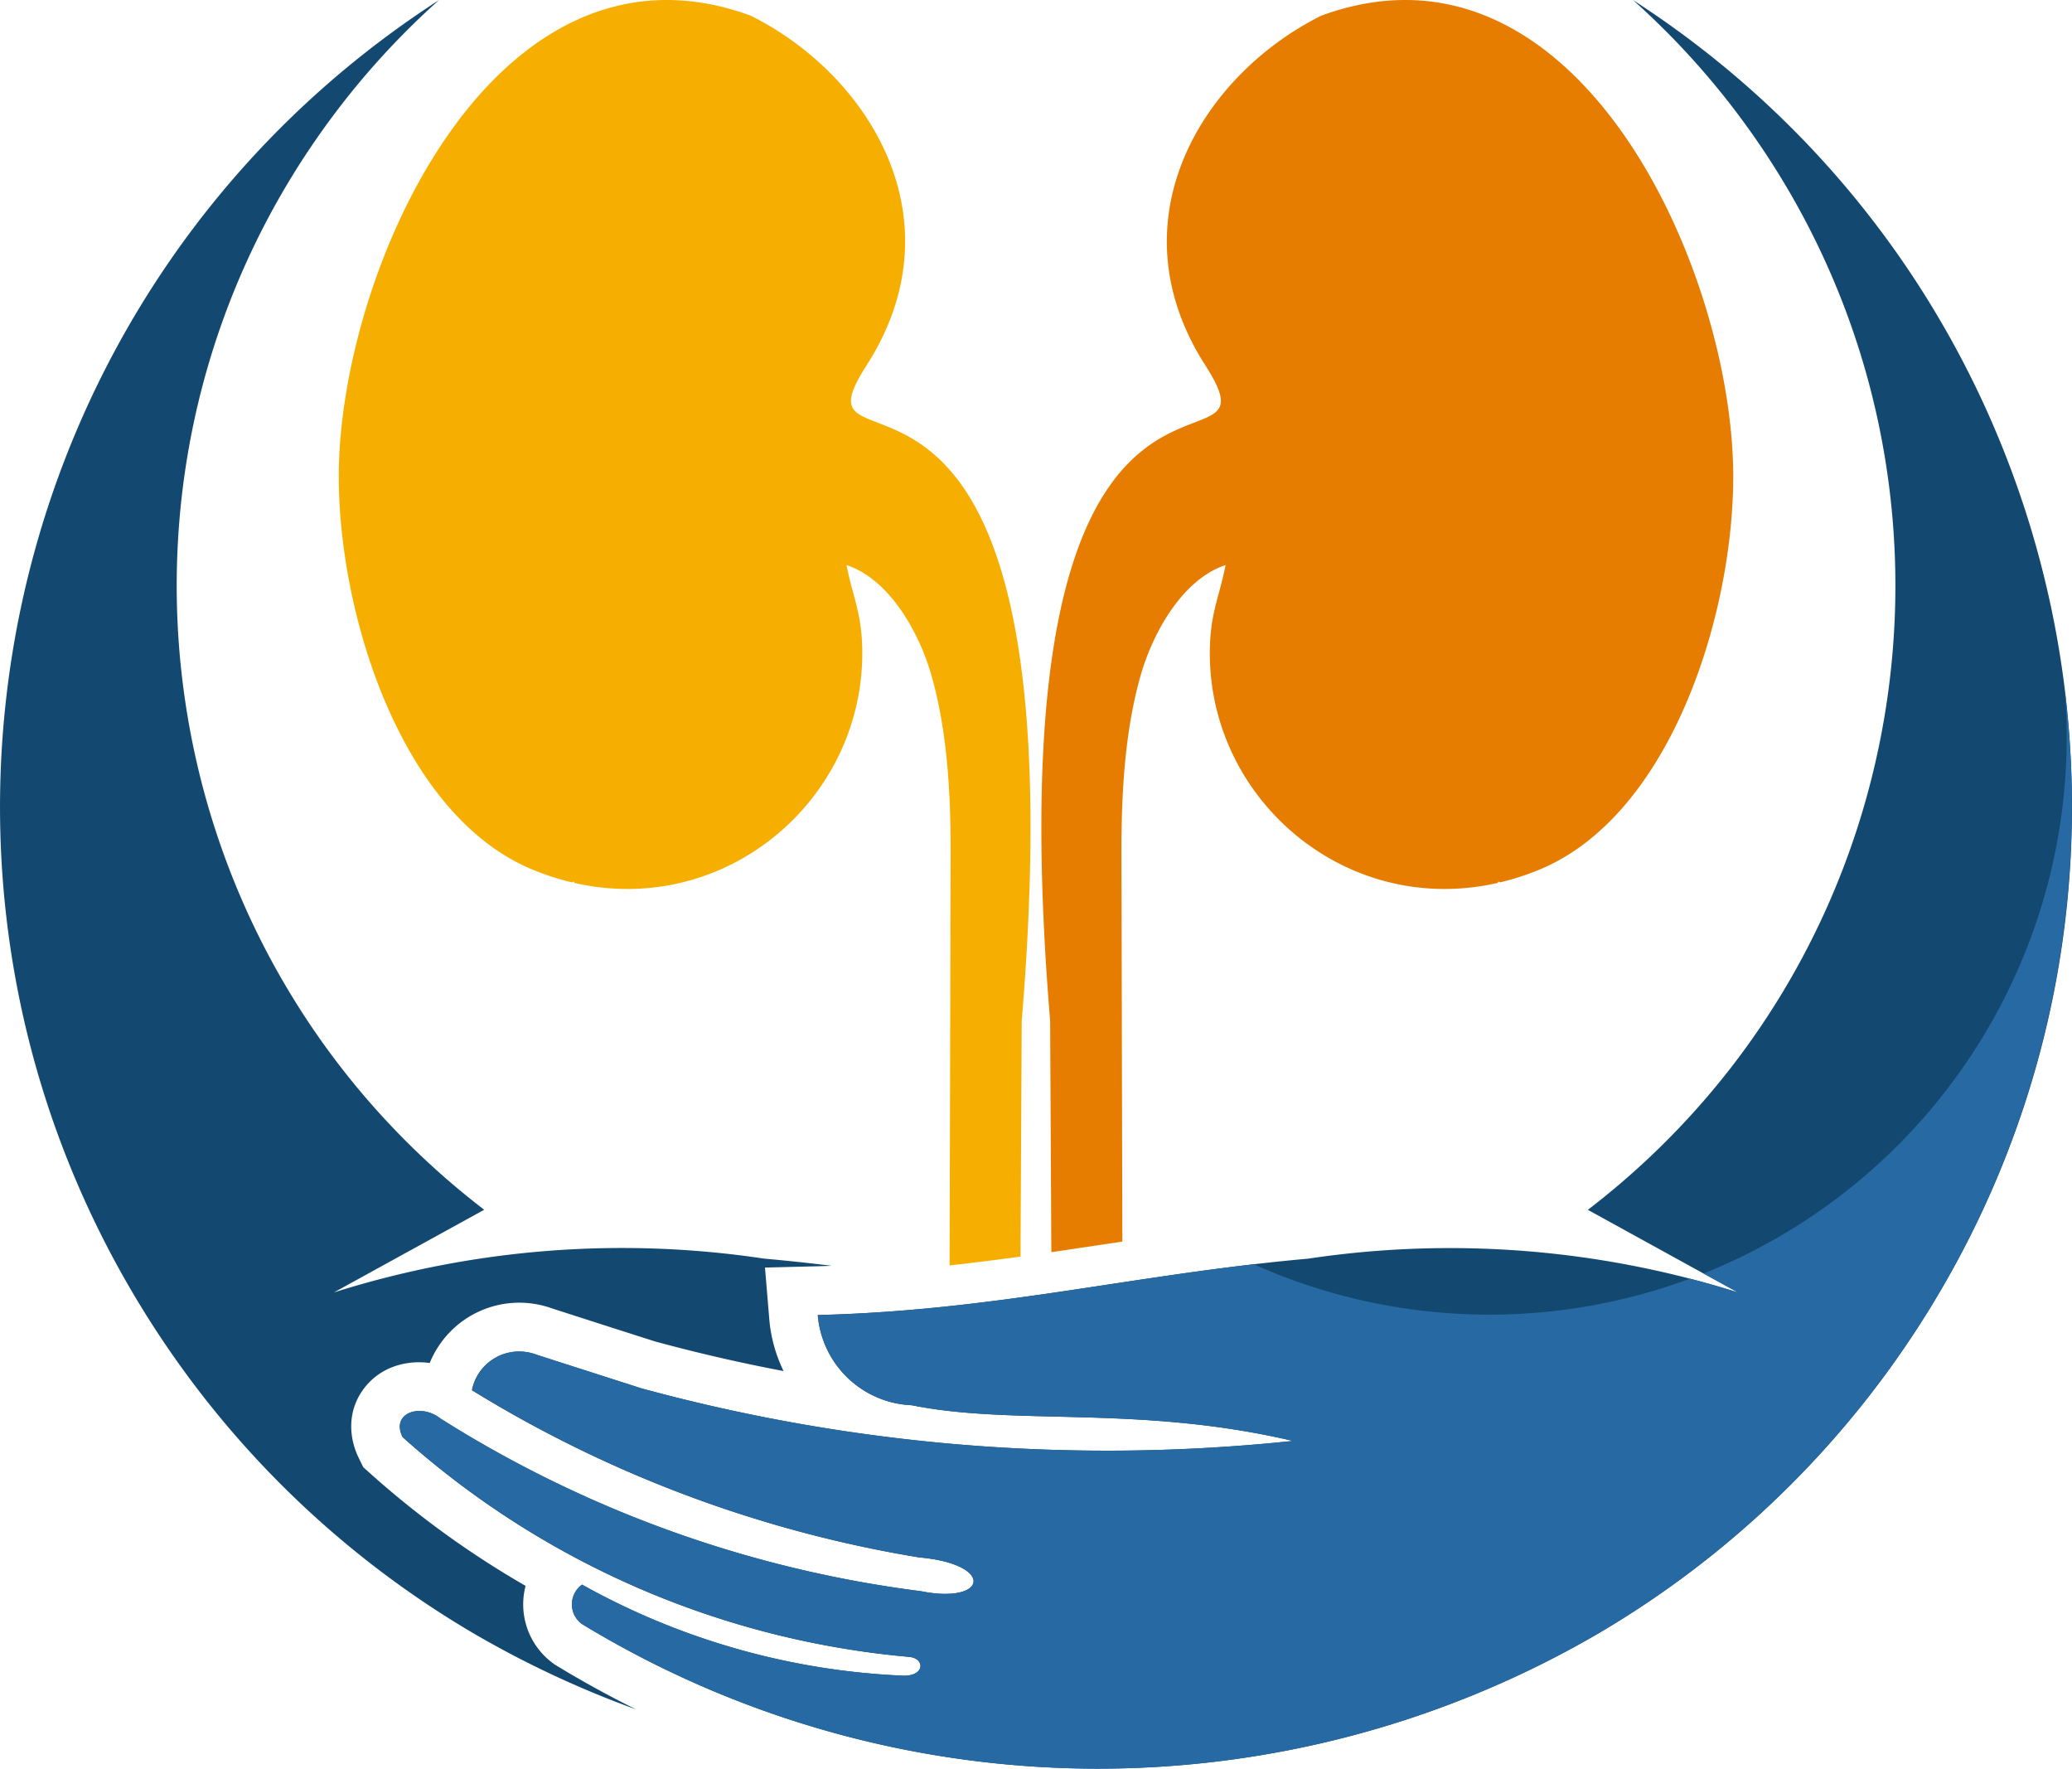 <svg viewBox="0 0 1050.45 896.49" xmlns="http://www.w3.org/2000/svg"><path d="m827.85 0c225.65 145.68 290.48 446.71 144.79 672.36a486.33 486.33 0 0 1 -162.4 155.64 503.59 503.59 0 0 1 -515.15-4.79 12.29 12.29 0 0 1 0-20 366 366 0 0 0 163.29 46.19c10.41-.06 10.49-8.58 2.86-9.52a444.27 444.27 0 0 1 -257.15-111.42c-6.2-12.4 9.26-17.31 19-9.52a597 597 0 0 0 243.77 87.61c33.75 6.73 37.72-13.75-1-17.14a625.89 625.89 0 0 1 -226.63-84.75 24.36 24.36 0 0 1 32.38-18.09l53.48 17.13a898.67 898.67 0 0 0 330.4 26.67c-78.54-18.37-140.77-7.53-193.3-18.1a49.9 49.9 0 0 1 -47.61-45.71c91.27-2.27 160.79-20.76 248.51-28.56a485 485 0 0 1 218.06 17.14l-76.15-41.9c174.57-133.93 207.52-384 73.59-558.6a398.4 398.4 0 0 0 -50.74-54.64z" fill="#134870"/><path d="m222.61 0c-225.61 145.68-290.48 446.71-144.8 672.36a486.33 486.33 0 0 0 162.41 155.64 503.6 503.6 0 0 0 82.31 38.48q-20.5-10.14-40.28-22.15l-.78-.47-.74-.53a37 37 0 0 1 -14.27-39.49 468.71 468.71 0 0 1 -78.78-57l-3.51-3.14-2.08-4.25c-5.68-11.35-5.63-24.5 1.94-35 8-11.14 21.18-15.26 33.84-13.59a49 49 0 0 1 61.91-27.69q26.13 8.43 52.31 16.78 32.31 8.78 65.15 15a74.39 74.39 0 0 1 -7.24-26.37l-2.17-26.08 26.16-.65q3.89-.1 7.76-.24c-11.2-1.37-22.62-2.6-34.38-3.65a485 485 0 0 0 -218.08 17.14l76.18-41.9c-174.56-133.95-207.47-384.04-73.54-558.6a398.4 398.4 0 0 1 50.68-54.6z" fill="#134870"/><path d="m669.88 7.93c129.7-47.47 208.82 129.34 208.82 233.59 0 70.24-31.68 171.73-98.22 199.26a131.89 131.89 0 0 1 -20 6.48l-.82-.45c-.11.24-.24.48-.37.72-76.29 17.39-145.79-41.53-145.95-116.21 0-20.38 4.76-28.23 8-44.91-21.74 7.17-36.93 34.15-43.19 56.38-7.78 27.63-9.61 58.12-9.61 88.88l.46 197.66-23 3.43q-6.52 1-13 1.93l-.6-117.21c-32.21-389.34 122.52-264 78.67-332.3-47.18-73.59-1.41-147.26 58.81-177.25z" fill="#e77d00"/><path d="m380.57 7.93c-129.7-47.47-208.82 129.34-208.82 233.59 0 70.24 31.68 171.73 98.22 199.26a132 132 0 0 0 20 6.48l.82-.45c.11.24.23.48.37.72 76.37 17.39 145.84-41.57 146-116.21 0-20.38-4.76-28.23-8-44.91 21.74 7.17 36.93 34.15 43.19 56.38 7.78 27.63 9.61 58.12 9.61 88.88l-.54 209.72c12-1.3 24-2.82 35.95-4.46l.62-119.43c32.21-389.34-122.52-264-78.67-332.3 47.24-73.61 1.47-147.28-58.75-177.27z" fill="#f6af00"/><path d="m856.78 648.13a292.62 292.62 0 0 1 -221.18-7.3c-75.31 8.73-139.49 23.71-221 25.74a49.9 49.9 0 0 0 47.61 45.71c52.53 10.57 114.79-.28 193.31 18.09a898.67 898.67 0 0 1 -330.43-26.67l-53.33-17.14a24.36 24.36 0 0 0 -32.38 18.09 625.89 625.89 0 0 0 226.62 84.75c38.67 3.4 34.7 23.87 1 17.14a597 597 0 0 1 -243.77-87.61c-9.78-7.79-25.24-2.87-19 9.52a444.27 444.27 0 0 0 257.1 111.41c7.63.94 7.55 9.46-2.86 9.52a366 366 0 0 1 -163.39-46.17 12.29 12.29 0 0 0 0 20 503.59 503.59 0 0 0 515.15 4.79 486.41 486.41 0 0 0 236.52-478.59 292.7 292.7 0 0 1 -183.11 296.09l17.54 9.64q-12.09-3.83-24.4-7.01z" fill="#2769a3"/></svg>